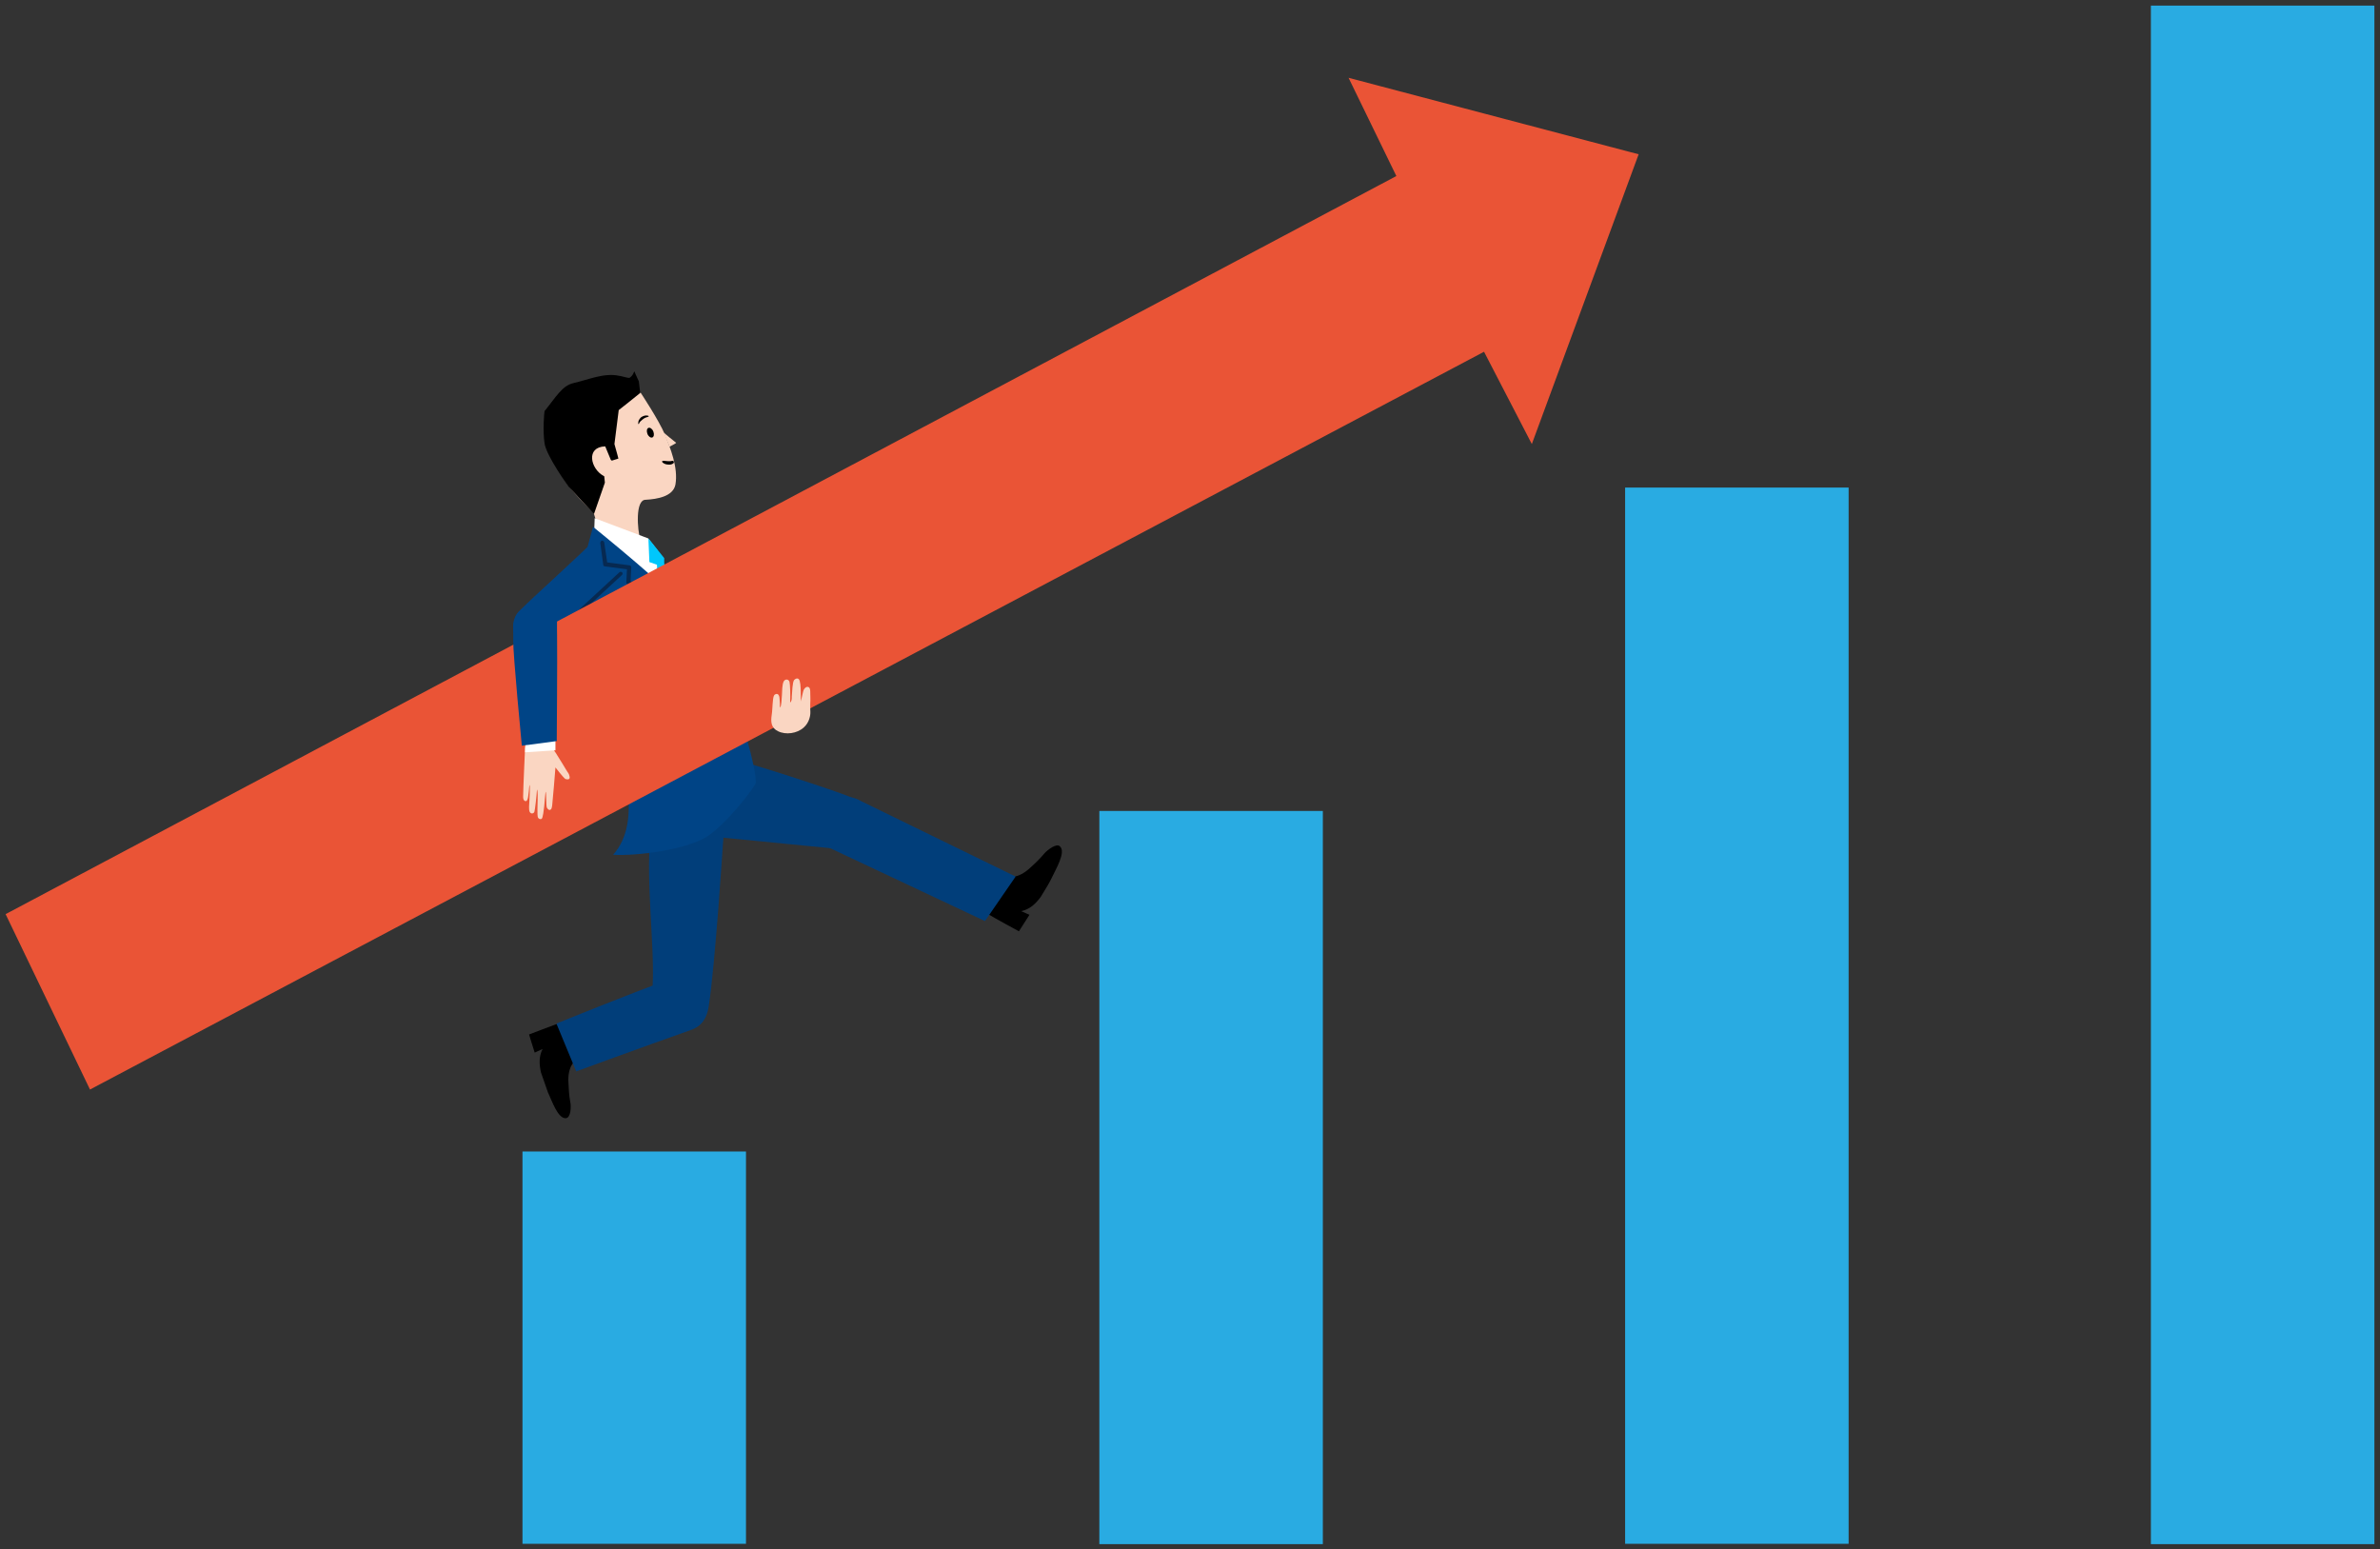 <?xml version="1.0" encoding="utf-8"?>
<!-- Generator: Adobe Illustrator 25.2.0, SVG Export Plug-In . SVG Version: 6.00 Build 0)  -->
<svg version="1.1" id="_x37_22x470" xmlns="http://www.w3.org/2000/svg" xmlns:xlink="http://www.w3.org/1999/xlink" x="0px"
	 y="0px" viewBox="0 0 722 470" style="enable-background:new 0 0 722 470;" xml:space="preserve">
<rect x="0" y="0" width="722" height="470" fill="#333333" stroke="none"/>
<style type="text/css">
	.st0{fill-rule:evenodd;clip-rule:evenodd;fill:#29ABE2;}
	.st1{fill:#626262;}
	.st2{fill:#013E7A;}
	.st3{fill-rule:evenodd;clip-rule:evenodd;}
	.st4{fill:#004486;}
	.st5{fill:#FAD6C2;}
	.st6{fill:#FFFFFF;}
	.st7{fill:#00C7FC;}
	.st8{fill:#072951;}
	.st9{fill:#EA5436;}
	.st10{fill-rule:evenodd;clip-rule:evenodd;fill:#FAD6C2;}
</style>
<g>
	<rect x="158.5" y="349.3" class="st0" width="67.8" height="119"/>
	<rect x="333.5" y="246" class="st0" width="67.8" height="222.4"/>
	<rect x="493" y="147.9" class="st0" width="67.8" height="320.4"/>
	<rect x="652.5" y="1.7" class="st0" width="67.8" height="466.7"/>
	<polygon class="st1" points="304.3,278.1 294,274.6 294.8,264.2 307.5,268.4 	"/>
	<path class="st2" d="M195.3,227c-3.8,2.8-4.3,10.2-2.3,13.8c1.9,3.5,17.2,12.4,17.2,12.4l43.9,4.3c0,0,8.4-2.5,9.2-5.4
		c1.9-6.8-3-9.6-7.3-11.1c-8.3-3-29.7-10-38.4-12C210.4,227.3,200.3,223.3,195.3,227z"/>
	<path class="st3" d="M316.9,258.8c-1.4,1.7-3.3,3.5-4.9,4.9c-4,3.4-6.9,2.1-6.9,2.1l-5.5,11.4c1.9,1.2,9.5,5.3,9.5,5.3
		s1.4-2.2,3.2-5l-2.5-1.1c2.7-0.6,4.4-2.3,5.9-4.3c1.5-2.4,2.8-4.6,3.3-5.7c1.2-2.6,4.4-7.8,2.6-9.6
		C320.6,255.6,317.8,257.8,316.9,258.8z"/>
	<path class="st2" d="M252.5,257.6l46.3,21.8l9.3-13.5l-46.9-22.9C251.6,237.2,242.2,253.3,252.5,257.6z"/>
	<path class="st3" d="M173,334.3c-0.4-2-0.5-4.6-0.6-6.7c0-5.1,2.8-6.4,2.8-6.4l-4.9-11.1c-2,0.7-9.8,3.7-9.8,3.7s0.7,2.4,1.7,5.5
		l2.4-1.1c-1.2,2.4-1,4.7-0.5,7.1c0.9,2.6,1.7,4.9,2.1,6c1.2,2.5,3,8.1,5.5,7.9C173.2,339,173.3,335.6,173,334.3z"/>
	<path class="st4" d="M157.4,185.5c3.4-3.6,18.3-16.8,24.3-23c5.6-5.8,14.3,3.1,9.2,8.6c-3.7,4-14.7,14.6-24.4,23.8
		C158.7,202.2,152.5,190.7,157.4,185.5z"/>
	<path class="st5" d="M170.7,144.5c1.5,3.6,9.4,11.1,9.4,11.1s2.2,7.1,3,10.3c2.7,4,4.7-0.2,11.1-2.5c-0.8-2.4-1.6-11.9,1.7-11.8
		c3.5-0.2,8.3-1,9-4.6c0.9-5.2-1.6-11.2-3.2-15.2c-1.8-4.3-7.3-12.6-7.3-12.6s-11.3-5.9-18.8-3.1
		C164.2,120.3,164.2,129.7,170.7,144.5z"/>
	<path d="M193.6,128.5c0-0.5,0.1-0.9,0.3-1.2c0.2-0.3,0.4-0.6,0.7-0.8c0.3-0.2,0.6-0.3,0.9-0.4c0.3-0.1,0.7-0.1,1.1,0
		c0.1,0,0.2,0.1,0.2,0.2l-0.1,0.1l0,0c-0.3,0.1-0.6,0.2-0.9,0.3c-0.3,0.1-0.5,0.3-0.8,0.5c-0.2,0.2-0.5,0.4-0.7,0.6
		c-0.2,0.2-0.4,0.5-0.5,0.8l0,0l-0.2,0L193.6,128.5z"/>
	<path class="st5" d="M201.3,131.2l1.8,4.3c0,0,2.2-1.1,2-1.2S201.3,131.2,201.3,131.2z"/>
	<path d="M196.4,131.6c0.3,0.8,1,1.3,1.5,1.1c0.5-0.2,0.6-1,0.3-1.8c-0.3-0.8-1-1.3-1.5-1.1C196.2,130,196.1,130.8,196.4,131.6z"/>
	<path d="M204.4,140.4c-0.6,0.7-1.7,0.6-2.5,0.4c-0.8-0.3-1.2-0.7-1-0.9c0.1-0.2,0.7-0.1,1.8,0c0.6,0,0.9,0,1.2-0.1
		C204.3,139.7,204.5,140,204.4,140.4z"/>
	<path d="M194.2,119.1l-0.4-3.4l-1.4-3.1c0,0-0.3,1.3-1.4,2c-0.3,0.2-2.6-0.6-3.2-0.6c-4.5-1-9.4,1.2-13.8,2.2
		c-3.5,0.8-5.3,4.2-8.8,8.5c-0.1,0.4-0.6,5.9,0,9.8s7.2,13,7.2,13c0.6,0.7,7.8,8.4,7.8,8.4l3.3-9.5c0,0-0.6-5-0.3-6.1
		c0.3-1.2,2.5-0.6,2.5-0.6l1.9-0.6c0,0-0.4-1.6-1.2-4.4l1.3-10.3c0,0,5.6-4.4,6.4-5.1l0.1,0L194.2,119.1L194.2,119.1L194.2,119.1z"
		/>
	<polygon class="st6" points="180.2,162.8 180.4,157.2 196.6,163.3 199.4,166.9 200,171.9 211.9,195.1 190.1,200.3 	"/>
	<path class="st2" d="M197.3,253.7c-1.4,13.5,1.3,33.4,0.7,45s15,19.7,17,6.6c2-13.1,4.3-49.2,4.3-49.2
		C221.8,236.2,198.8,240.2,197.3,253.7z"/>
	<path class="st4" d="M186,259.3c9.1-10.3,3.3-28.4-2.5-47.2c-4.9-15.7-9.6-30.5-7.1-39.5c1.1-3.9,3.5-12.8,3.5-12.8
		s24.6,19.8,29.5,26.4c13.5,18.4,20.8,49.6,19.8,51.5c-1.2,2.3-9.1,12.6-15.1,16.3C207.9,257.7,193.6,259.7,186,259.3z"/>
	<path class="st2" d="M174.8,325c0,0,19.6-7.2,34.9-12.6c9.6-3.4,1.7-18.3-6.1-15.5c-12.8,4.6-34.8,13.6-34.8,13.6L174.8,325z"/>
	<polygon class="st7" points="196.7,163.3 197,170.5 199.3,171.3 199.5,176.3 207.9,184.3 201.5,171 201.5,169.3 	"/>
	<path class="st5" d="M183,144.3c2.6,1.4,4.3,0,4.3,0l-3.7-8.9C177.6,135.6,179.2,142.2,183,144.3z"/>
	<path class="st8" d="M213.8,193.3c0.5,1.1,0.3,2.2-0.3,2.4c-0.6,0.3-1.5-0.4-2-1.5s-0.3-2.2,0.3-2.4
		C212.4,191.5,213.3,192.2,213.8,193.3z"/>
	<path class="st8" d="M219.1,204.6c0.5,1.1,0.3,2.2-0.3,2.4c-0.6,0.3-1.5-0.4-2-1.5c-0.5-1.1-0.3-2.2,0.3-2.4
		C217.8,202.9,218.6,203.5,219.1,204.6z"/>
	<path class="st8" d="M223.3,215.1c0.4,1.1,0.1,2.2-0.6,2.4c-0.7,0.2-1.5-0.5-1.8-1.7c-0.4-1.1-0.1-2.2,0.6-2.4
		C222.2,213.2,223,213.9,223.3,215.1z"/>
	<path class="st8" d="M188.8,174.2l-0.1,0.2L169,192.6c-0.2,0.2-0.6,0.2-0.8,0c-0.2-0.2-0.2-0.6,0-0.8l19.7-18.2
		c0.2-0.2,0.6-0.2,0.8,0C188.9,173.8,188.9,174,188.8,174.2z"/>
	<path class="st8" d="M206.8,185.9c-0.2,0.1-0.4,0.1-0.6,0l-15.9-8.7c-0.2-0.1-0.3-0.3-0.3-0.5l0.2-4l-6.7-0.9
		c-0.3,0-0.5-0.2-0.5-0.5l-0.9-6.6c0-0.3,0.2-0.6,0.5-0.7c0.3,0,0.6,0.2,0.7,0.5l0.9,6.1l6.8,0.9c0.3,0,0.5,0.3,0.5,0.6l-0.2,4.2
		l15.6,8.6c0.3,0.2,0.4,0.5,0.2,0.8C207,185.8,206.9,185.8,206.8,185.9z"/>
	<polygon class="st9" points="409.1,23.6 423.6,53.4 1.7,277.3 27.3,330.5 450.2,106.7 464.7,134.7 497.1,46.8 	"/>
	<path class="st10" d="M172.8,235.6c-0.2-1.1-0.5-1.1-1-2c-0.2-0.3-2.2-3.7-3.2-5.2c-0.8-1.2-1.8-2.6-1.8-2.6l-7.5,0.8
		c0,0-0.6,12.8-0.6,14.9c0,0.5,0,1.1,0.4,1.4c0.8,0.5,1-0.6,1.1-1.1c0.2-1.2,0.3-2.5,0.4-3.7c0.3,0.2,0,3.9,0,4.8
		c0,0.9-0.3,2.6,0.1,3.4c0.3,0.6,1.1,0.6,1.4,0c0.2-0.5,0.7-5.1,0.8-6.8c0.3,0.4,0.2,2.7,0.2,3.3c0,1-0.2,4.6,0.1,5.2
		c0.2,0.4,0.7,0.6,1.1,0.4c0.4-0.2,0.7-3,0.8-3.9c0-0.4,0.4-4.3,0.4-4.3c0.3,0,0.1,4.2,0.4,4.8c0.2,0.4,0.7,0.9,1.1,0.6
		c0.4-0.2,0.4-0.8,0.5-1.2c0.1-0.6,1-11.3,1-11.6c0.1,0.1,2.3,3,3,3.5C171.9,236.4,173,236.7,172.8,235.6z"/>
	<polygon class="st6" points="168.5,227.6 159.3,228.2 159.4,223.2 168.5,222.9 	"/>
	<path class="st4" d="M158.3,226.2l10.6-1.4c0,0,0.2-25.9,0.1-31.6c-0.1-2.9,0.2-7.5-0.5-9.1c-1.1-2.7-3.9-0.9-7.1-0.4
		c-6.7,1-5.6,6.8-5.7,10.7C155.6,198.2,158.3,226.2,158.3,226.2z"/>
	<path class="st10" d="M245.5,218.1c-0.3,0.9-0.8,1.8-1.7,2.6c-2,1.8-5.4,2.3-7.8,1.1c-2.1-1-2.2-2.9-1.9-4.9
		c0.2-1.1,0.2-2.9,0.4-4.6c0.1-0.6,0.1-1.4,0.7-1.7c1.1-0.5,1.3,0.9,1.3,1.5c0.1,1.6,0.1,1.1,0.1,2.5c0.5-0.2,0.5-2.7,0.6-3.7
		c0.1-1.1,0-3.3,0.6-4.3c0.5-0.7,1.4-0.6,1.7,0.2c0.2,0.7,0.3,4.2,0.2,6.3c0.5-0.4,0.5-1.1,0.5-1.8c0.1-1.3,0.2-4.4,0.7-5
		c0.3-0.4,1-0.7,1.4-0.3c0.5,0.4,0.6,2.5,0.6,3.6c0,0.5,0.1,3.2,0,3.2c0.3-0.7,0.6-3,1-3.7c0.3-0.5,0.9-1,1.5-0.6
		c0.4,0.3,0.4,1.1,0.4,1.5c0,1.9,0.1,1.6,0,3.5C245.7,215.7,246.1,216.2,245.5,218.1z"/>
</g>
</svg>
